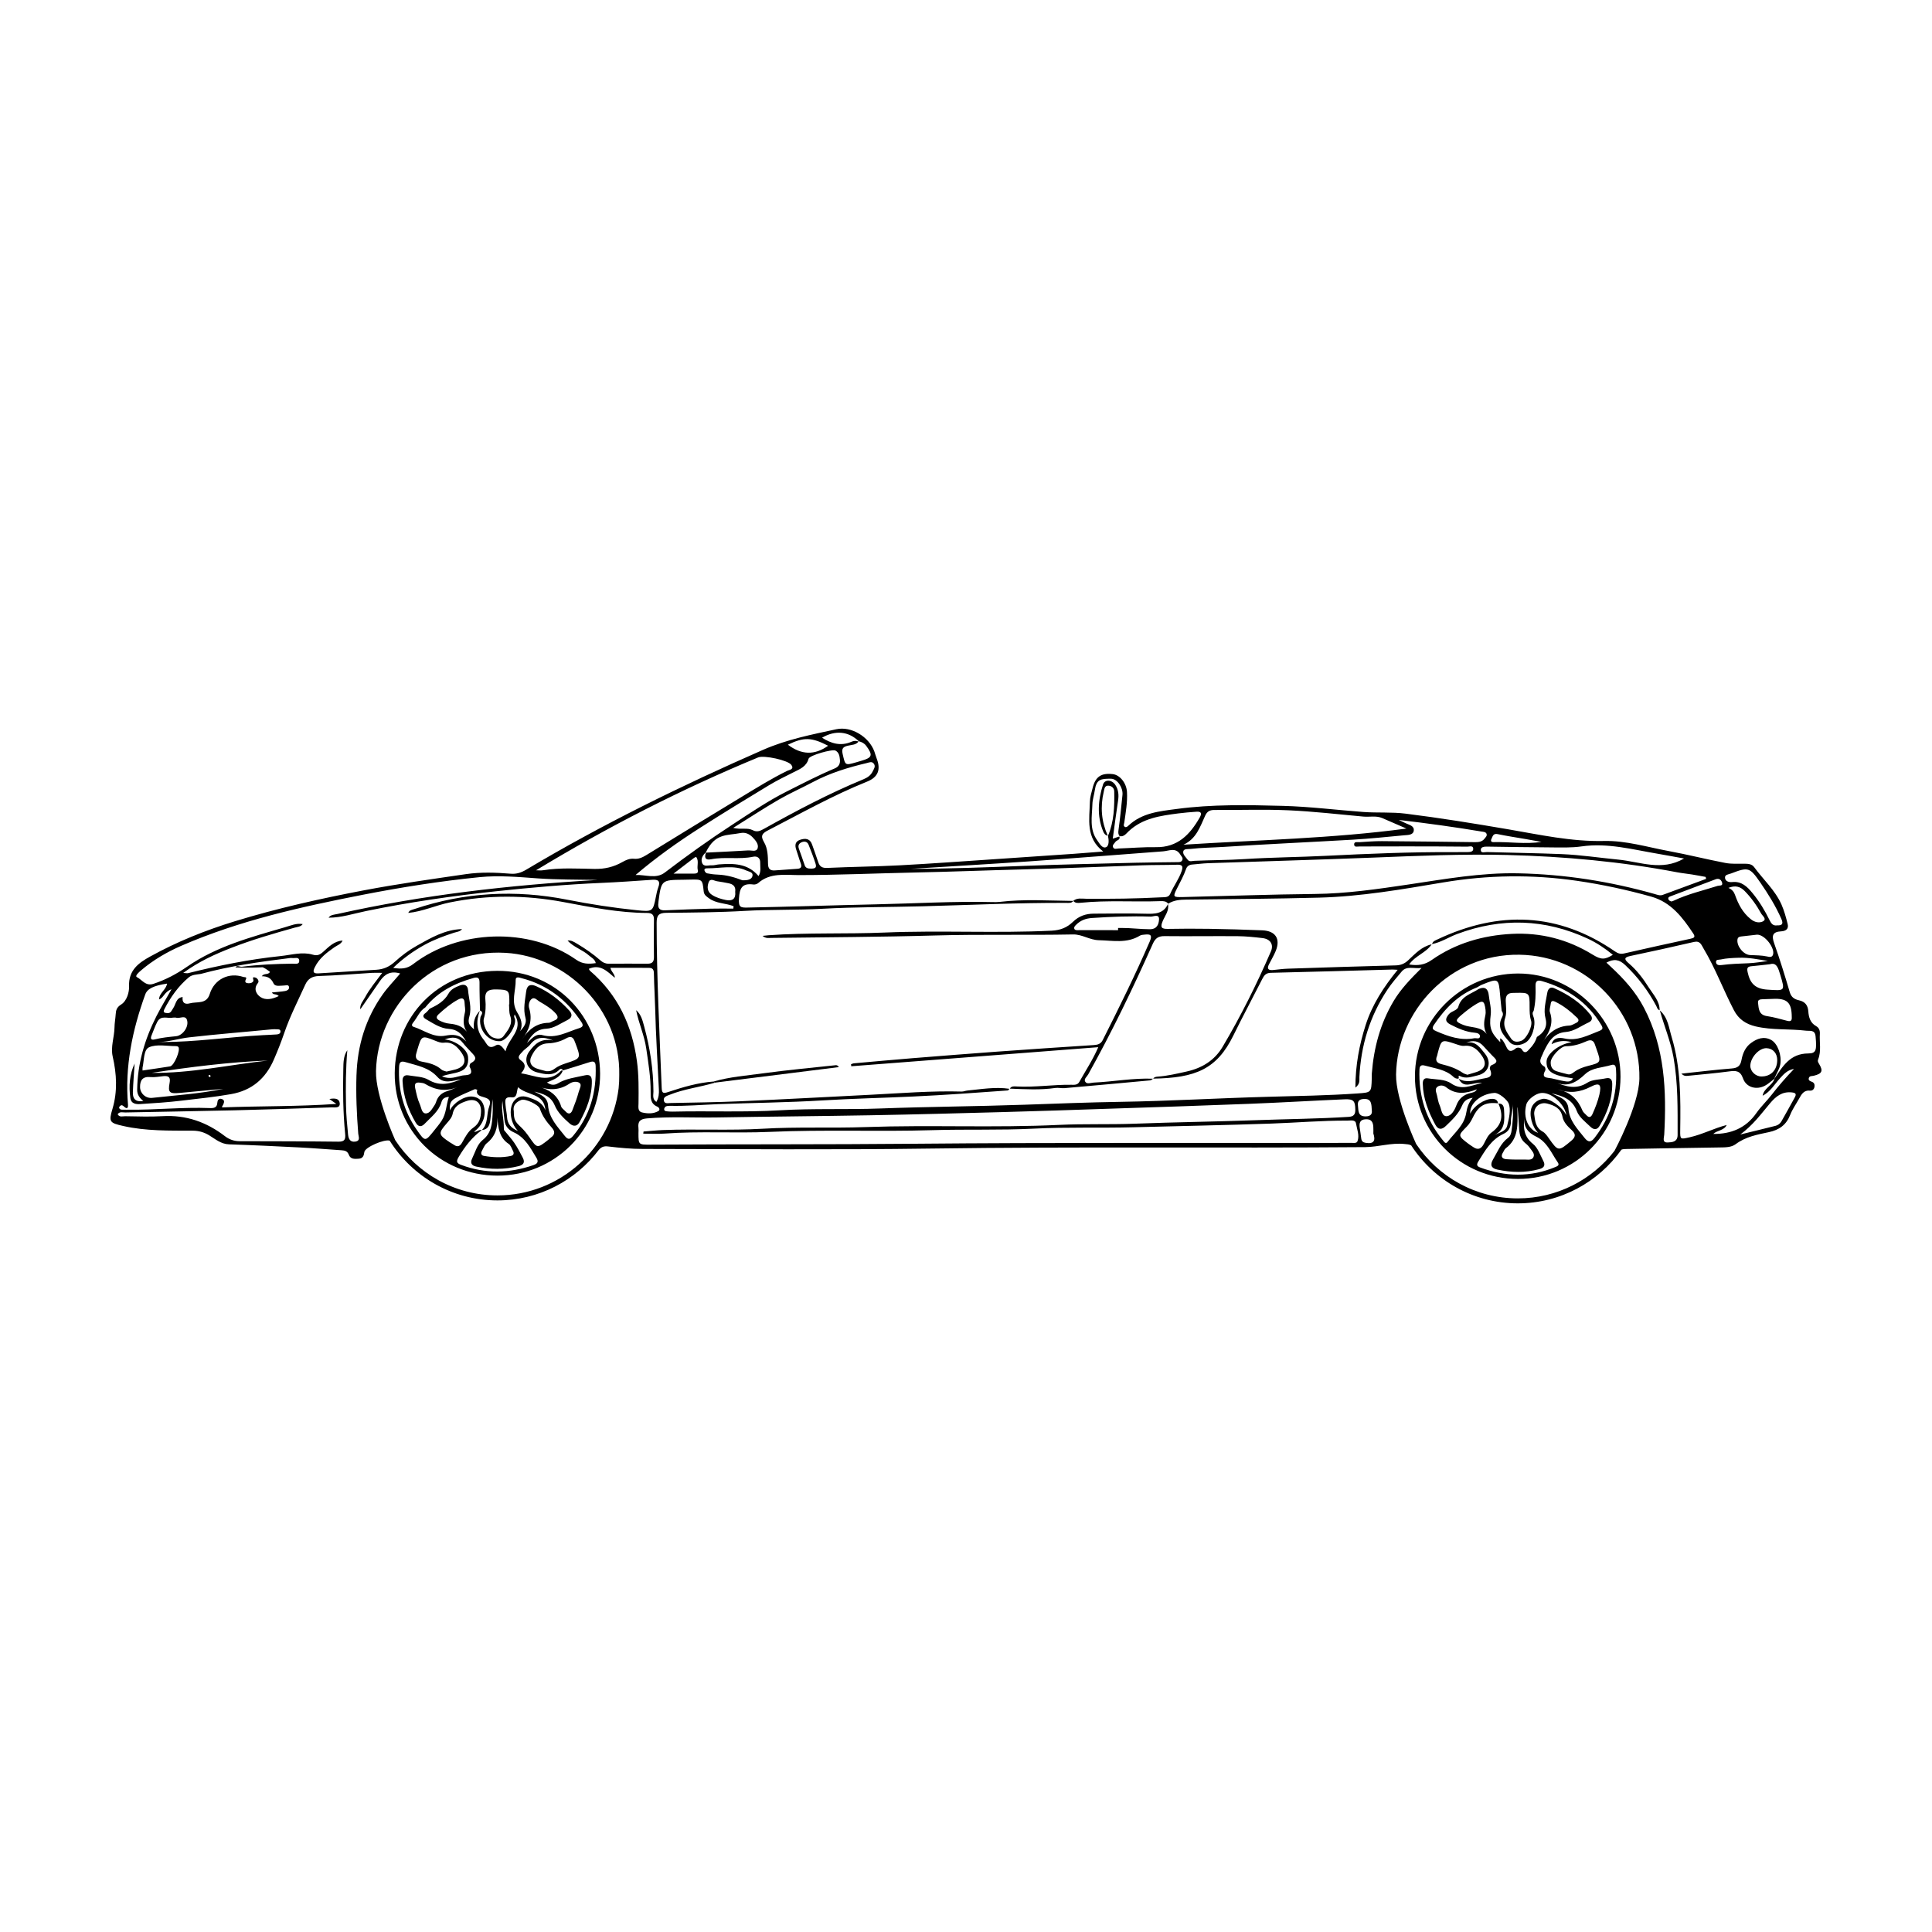 <?xml version="1.0" encoding="UTF-8"?>
<!-- Uploaded to: SVG Repo, www.svgrepo.com, Generator: SVG Repo Mixer Tools -->
<svg fill="#000000" width="800px" height="800px" version="1.1" viewBox="144 144 512 512" xmlns="http://www.w3.org/2000/svg">
 <g>
  <path d="m333.17 430.6c4.223-1.23 8.609-1.547 12.934-2.141 6.434-0.887 12.914-1.473 19.375-2.172 0.266-0.031 0.543 0.082 0.836 0.504-10.965 1.375-21.926 2.75-32.891 4.125-0.082-0.105-0.168-0.211-0.254-0.316z" fill-rule="evenodd"/>
  <path d="m614.25 429.85c-0.812 0.621-1.566 1.355-2.449 1.832-2.324 1.266-5.055 0.504-5.891-1.91-0.734-2.109-1.984-2.066-3.738-1.828-3.621 0.484-7.266 0.797-10.902 1.16-0.484 0.051-1.004 0.098-1.688-0.574 4.629-0.492 8.957-1.027 13.305-1.371 1.582-0.121 2.332-0.645 2.625-2.246 0.316-1.734 1.012-3.402 2.523-4.508 1.617-1.184 3.402-1.844 5.324-0.816 1.762 0.945 2.836 4.074 2.445 6.434-0.23 1.414-1.117 2.539-1.57 3.848-0.004 0.004 0.016-0.02 0.016-0.02zm0.734-4.852c0.031-1.844-1.117-3.148-2.832-3.219-1.91-0.074-4.18 2.344-4.301 4.57-0.074 1.484 1.336 2.906 2.898 2.926 2.516 0.035 4.191-1.656 4.234-4.277z" fill-rule="evenodd"/>
  <path d="m275.85 455.55c-15.227 0.004-27.367-12.012-27.242-27.172 0.125-14.938 11.465-27.004 27.148-27.094 15.531-0.086 27.188 12.152 27.277 27.23 0.086 14.977-12.09 27.035-27.184 27.035zm-19.141-44.574c-1.551 0.977-2.137 2.734-3.254 4.066-0.301 0.359-0.465 0.887 0.133 1.074 2.793 0.863 5.238 2.949 8.449 2.344 1.844-0.344 3.68-0.465 5.527 1.562-1.281-2.281-2.559-3.231-4.672-3.359-2.195-0.141-4.098-1.461-5.996-2.551-0.742-0.422-1.074-1.004-0.109-1.664 0.406-0.281 0.699-0.73 1.047-1.098 1.996-0.945 3.91-1.996 5.023-4.031 0.656-1.188 1.832-1.684 2.969-2.141 1.078-0.434 2.098-0.223 2.211 1.211 0.188 2.309 1.02 4.559 0.359 6.953-0.469 1.715-0.152 2.246 1.211 3.422-0.238-1.98 0.211-3.426 1.543-4.906-1.027 2.75-0.918 5.297 1.043 7.691 0.887 1.094 1.215 2.715 3.219 1.473 0.906-0.559 1.703 0.348 2.559 1.586 0.766-3.562 4.891-5.637 2.438-9.758-0.363 0.621 0.047 0.984 0.09 1.395 0.215 1.996-2.281 5.582-3.969 5.68-3.199 0.18-5.875-3.18-5.195-6.383 0.105-0.508 1.012-1.27-0.133-1.75-0.051-2.453-0.145-4.918-0.125-7.371 0.012-1.199-0.398-1.582-1.551-1.258-5.019 1.395-9.492 3.664-12.816 7.812zm36.477 16.699c-0.195-0.465-0.645-0.504-0.898-0.246-1.789 1.844-3.863 1.258-5.941 0.762-2.66-0.641-3.723-3.371-2.082-5.547 1.414-1.867 2.973-3.598 6.312-2.906-2.754-1.168-4.559-0.863-6.051 1.055-0.57 0.734-1.477 1.203-2.074 1.926-0.52 0.621-1.641 1.41-0.449 2.254 1.566 1.109 1.176 2.195 0.086 3.473 3.75 0.523 7.371 2.75 10.629-0.719 0.066-0.07 0.277 0 0.418 0.012-0.691 1.875-2.508 2.348-4.18 3.129 1.043 0.746 1.988 0.766 2.856 0.25 2.195-1.316 4.691-1.578 7.106-2.125 1.289-0.297 1.906 0.059 1.926 1.5 0.059 3.953-1.402 7.445-3.219 10.816-0.645 1.199-1.629 1.355-2.715 0.387-1.543-1.375-3.102-2.852-3.883-4.719-1.062-2.555-3.16-3.141-5.441-3.691 1.629 0.812 3.488 1.406 3.652 3.633 0.25 3.394 2.504 5.652 4.438 8.117 0.828 1.055 1.375 0.961 2.191-0.004 4.516-5.379 6.242-11.645 5.984-18.559-0.039-1.164-0.59-1.324-1.582-0.996-2.344 0.758-4.715 1.469-7.082 2.199zm-21.48 15.789c1.758-1.77 1.176-4.262 1.961-6.293 1.301-3.359-4.027-1.562-3.188-4.375 0 0-0.352-0.117-0.543-0.16-0.059-0.016-0.141 0.031-0.211 0.059-1.723 0.781-3.512 1.449-5.148 2.383-1.25 0.715-1.473 1.602-1.34 3.184 0.902-1.996 3.84-3.863 5.926-3.668 1.402 0.133 2.527 0.922 2.969 2.238 0.883 2.629-0.117 5.285-2.516 7.098 0.781 0.152 1.305-0.695 2.039-0.422-2.562 1.879-4.438 4.312-6.062 7.039-0.746 1.254-0.648 1.691 0.66 2.18 6.383 2.387 12.746 2.238 19.129 0.035 1.078-0.371 1.41-0.898 0.777-1.934-1.605-2.613-2.977-5.391-6.019-6.758-1.316-0.586-2.273-1.605-2.438-3.152-0.191-1.734-0.379-3.461-0.559-5.144-0.363 2.383 0.414 4.758 0.383 7.168 0 0.215 0.004 0.488 0.125 0.641 0.863 1.09 1.832 2.086 2.609 3.231 0.863 1.27 1.582 2.637 2.289 4 0.598 1.16 0.262 1.883-1.098 2.223-3.769 0.945-7.531 0.926-11.305 0.105-1.188-0.258-1.578-0.988-1.031-2.106 0.836-1.715 1.328-3.754 2.812-4.934 2.344-1.855 2.481-4.324 2.625-6.879 0.082-1.316 0.016-2.629 0.016-3.949-0.258 1.809-0.387 3.629-0.613 5.438-0.18 1.352-0.52 2.637-2.25 2.754zm-5.481-13.453c-2.242 0.363-4.539 1.359-6.312-0.613-2.289-2.539-5.406-3.012-8.398-3.91-1.289-0.387-1.691-0.039-1.754 1.273-0.289 6.144 1.25 11.754 4.781 16.793 2.117 3.023 2.141 3.008 4.484 0.082 0.684-0.855 1.395-1.703 2-2.621 1.266-1.906 1.195-4.156 1.93-6.324-1.281 0.051-1.754 0.656-1.953 1.359-0.715 2.484-2.734 3.941-4.383 5.68-0.84 0.898-1.691 1.078-2.457-0.227-1.996-3.402-3.293-7.012-3.481-10.984-0.051-1.129 0.457-1.723 1.57-1.535 1.797 0.312 3.836 0.309 5.32 1.188 3.066 1.836 5.848 0.984 8.652-0.16zm15.574-12.711c0.973-1.055 1.859-2.152 1.461-3.562-0.664-2.367-0.105-4.66 0.18-6.977 0.207-1.688 1.145-2.066 2.637-1.414 3.422 1.492 6.289 3.738 8.793 6.465 0.898 0.977 0.754 1.895-0.449 2.484-1.84 0.898-3.582 2.227-5.656 2.328-2.68 0.125-3.981 1.75-5.109 3.769 1.211-1.031 2.254-2.594 4.106-2.074 3.578 0.996 6.535-0.848 9.691-1.832 0.91-0.289 1.258-0.656 0.676-1.551-3.844-5.891-9.039-9.945-15.898-11.707-0.535-0.137-1.598-0.562-1.57 0.473 0.07 2.863-1.34 5.769 0.414 8.609 0.891 1.453 1.656 3.133 0.727 4.988zm-2.906-7.141c0.023 0 0.055-0.004 0.082-0.004v-1.324c-0.016-2.367-0.344-2.555-3.43-2.625-1.926-0.039-3.141 0.371-2.918 2.676 0.16 1.668 0.102 3.34-0.383 5.004-0.438 1.508 0.957 4.465 2.363 5.039 0.941 0.383 2.168 0.59 2.852-0.359 1.125-1.566 2.551-3.066 1.75-5.367-0.34-0.934-0.227-2.019-0.316-3.039zm-7.418 28.309c0.016-2.332-1.5-3.445-3.707-2.719-1.785 0.578-3.391 1.305-3.812 3.445-0.188 0.938-0.852 1.676-1.48 2.402-2.414 2.769-2.371 3.074 0.785 5.164 0.301 0.203 0.637 0.359 0.934 0.57 0.973 0.695 1.652 0.562 2.273-0.539 0.816-1.457 1.598-3.023 3.008-3.984 1.582-1.094 1.961-2.609 2-4.34zm-9.148-10.492c0.887-0.207 1.676-0.352 2.449-0.578 2.422-0.719 2.957-2.367 1.531-4.418-1.148-1.641-2.438-2.906-4.66-2.656-0.816 0.098-1.562-0.227-2.324-0.527-3.578-1.43-3.586-1.41-4.715 2.359-0.086 0.281-0.152 0.562-0.242 0.848-0.438 1.336 0 2.074 1.414 2.336 1.875 0.344 3.723 0.762 5.219 2.117 0.344 0.301 0.918 0.363 1.328 0.52zm17.836 10.527c0.016 2.238 0.293 2.695 1.84 4.152 0.84 0.789 1.586 1.719 2.246 2.672 2.102 3.043 2.082 3.059 5.039 0.742 0.23-0.18 0.43-0.406 0.664-0.574 1.148-0.805 1.203-1.641 0.246-2.695-1.328-1.461-2.473-3.043-3.125-4.969-0.367-1.094-3.856-2.731-4.902-2.344-1.406 0.52-2.344 1.508-2.008 3.016zm8.566-10.633c1.047 0.09 1.641-0.195 2.176-0.598 0.945-0.719 2.031-1.152 3.148-1.516 3.926-1.285 3.93-1.285 2.457-5.25-0.051-0.137-0.121-0.266-0.168-0.402-0.387-1.215-1.012-1.652-2.277-0.945-1.48 0.828-3.141 1.285-4.828 1.336-2.367 0.07-3.523 1.652-4.41 3.441-0.672 1.355-0.23 2.609 1.289 3.188 0.957 0.348 1.965 0.562 2.613 0.746zm-6.461-8.32c1.727-2.664 3.871-4.449 7.144-4.5 0.473-0.004 0.934-0.398 1.41-0.57 1.223-0.434 1.152-1.137 0.402-1.953-1.199-1.305-2.715-2.211-4.223-3.082-0.637-0.363-1.344-1.316-2.117-0.711-0.672 0.523-0.883 1.688-0.656 2.43 0.984 3.215-0.012 5.856-1.961 8.387zm4.25 12.34c2.953 0.848 5.266 2.231 6.191 5.324 0.152 0.504 0.754 0.871 1.145 1.309 0.754 0.852 1.438 0.707 1.824-0.281 0.645-1.621 1.254-3.269 1.707-4.953 0.195-0.73 0.84-1.758 0.242-2.258-0.699-0.574-1.941-0.371-2.68 0.125-2.684 1.816-5.43 1.844-8.43 0.734zm-21.32 0.203c-3.031 1.273-5.836 0.801-8.559-0.855-0.359-0.215-0.836-0.262-1.266-0.316-1.145-0.168-1.621 0.188-1.34 1.461 0.316 1.43 0.594 2.867 1.203 4.207 0.414 0.91 0.504 2.41 1.516 2.473 1.18 0.082 1.785-1.309 2.449-2.246 0.168-0.238 0.281-0.52 0.367-0.797 0.473-1.531 1.508-2.438 3.039-2.887 0.891-0.27 1.727-0.691 2.59-1.039zm10.594 8.055c0.156 2.734-0.559 5.047-2.793 6.82-0.59 0.473-0.902 1.316-1.285 2.012-0.336 0.613-0.25 1.211 0.523 1.344 2.379 0.406 4.769 0.523 7.152 0.012 0.754-0.168 0.898-0.707 0.555-1.344-0.336-0.645-0.59-1.48-1.137-1.844-2.555-1.695-2.762-4.293-3.016-7zm-8.086-22.746c-1.145-1.641-0.887-3.375-0.504-5.082 0.188-0.832-0.055-1.598-0.07-2.398-0.031-1.41-0.613-1.637-1.797-0.992-1.883 1.027-3.5 2.394-5.074 3.828-0.715 0.66-0.734 1.203 0.203 1.688 0.855 0.449 1.738 0.742 2.707 0.836 1.711 0.164 3.301 0.609 4.535 2.121zm13.598 14.711c-0.488 1.25-0.141 2.867-1.723 2.691-2.031-0.227-1.688 1.027-1.602 2.16 0.082 1.02 0.332 2.019 0.387 3.043 0.102 1.812 1.031 2.926 2.887 3.707-2.262-2.352-2.492-6.535-0.805-8.211 1.535-1.531 3.012-0.918 4.629-0.316 1.562 0.574 2.828 1.414 3.465 3.047-0.328-4.656-4.879-3.836-7.238-6.121zm-19.461-12.645c2.68 0.18 5.984 2.488 6.195 4.609 0.469 4.719-3.883 3.934-6.914 5.164 2.191 0.926 3.777 0.09 5.356-0.211 1.129-0.211 3.281 0.18 1.996-2.293-0.121-0.23 0.066-0.875 0.289-0.992 2.242-1.18 0.746-2.16-0.137-3.168-0.629-0.719-1.328-1.371-1.898-2.125-1.273-1.68-2.836-1.766-4.887-0.984z" fill-rule="evenodd"/>
  <path d="m546.28 456.43c-15.133 0-27.336-12.152-27.305-27.191 0.035-15.008 12.262-27.215 27.297-27.25 14.918-0.031 27.215 12.363 27.18 27.383-0.047 14.988-12.172 27.059-27.172 27.059zm-4.742-37.258c0.609 0.207 0.836 0.762 1.145 1.25 0.699 1.109 0.938 3.148 3.031 1.395 0.316-0.273 1.27-0.273 1.594 0.293 0.871 1.492 1.598 0.309 2.082-0.18 0.852-0.863 1.543-1.91 1.895-3.117 1.848-1.133 2.891-2.676 2.297-4.922-0.609-2.309 0.102-4.508 0.453-6.731 0.145-0.934 0.699-1.789 1.812-1.293 3.723 1.656 7.09 3.844 9.656 7.082 0.629 0.789 0.438 1.586-0.469 1.996-1.996 0.898-3.836 2.359-6.039 2.535-3.465 0.277-4.691 2.766-5.953 5.34-0.418 1.309-1.805 2.66 0.246 3.848 0.211 0.121 0.363 0.77 0.23 1.008-1.176 2.117 0.52 1.859 1.668 2.098 1.148 0.238 2.266 0.562 3.422 0.75 0.797 0.125 1.691 0.293 2.266-0.746-5.516-0.766-7.106-1.797-7.019-4.481 0.07-2.016 3.258-4.594 6.66-5.106-2.137-0.609-3.754-0.262-5.336 0.523 0.539-1.828 2.121-1.797 3.406-1.516 3.426 0.754 6.231-0.836 9.199-1.977 0.887-0.344 1.137-0.656 0.594-1.559-3.641-6.086-9.062-9.742-15.781-11.668-1.27-0.363-1.703 0.066-1.664 1.355 0.066 2.195 0.004 4.387-0.5 6.539-0.539 0.629-0.125 1.238 0.047 1.848 0.578 2.062-0.449 5.527-2.211 6.57-1.344 0.797-3.188 1.02-4.242-0.18-1.578-1.785-3.488-3.75-1.953-6.586 0.297-0.543 0.301-1.117-0.105-1.637-0.141-1.371-0.301-2.742-0.418-4.109-0.398-4.59-0.43-4.613-4.785-2.856-0.469 0.188-0.891 0.48-1.336 0.727-4.984 1.953-8.496 5.594-11.418 9.93-0.711 1.055-0.16 1.352 0.707 1.723 3.184 1.379 6.402 2.492 9.961 1.828 0.535-0.102 1.41 0.316 1.516-0.418 0.105-0.77-0.711-0.992-1.395-1.055-2.312-0.195-4.363-1.113-6.402-2.156-1.523-0.777-1.395-1.559-0.465-2.715 0.719-0.898 2.262-0.996 2.527-1.988 0.781-2.867 3.41-3.394 5.406-4.731 1.703-0.754 2.504 0.035 2.672 1.652 0.176 1.742 0.73 3.445 0.508 5.231-0.43 3.41 0.059 4.731 2.551 7.234-0.02-0.309-0.039-0.668-0.059-1.031zm-0.531 17.227c-3.41-0.418-5.176 0.605-6.691 3.75-0.406 0.84-0.906 1.699-1.559 2.363-2.309 2.387-2.606 2.359 0.543 4.711 0.348 0.266 0.734 0.484 1.09 0.734 1.246 0.871 2.106 0.555 2.812-0.762 0.578-1.09 1.113-2.394 2.051-3.059 2.934-2.098 3.176-4.648 1.844-7.672 1.234-0.074 1.449 0.77 1.496 1.715 0.117 2.574 0.414 5.231-2.641 6.644 1.359-0.676 3.098-0.996 3.465-2.473 0.488-1.965 1.059-4.301 0.367-5.984-0.359-0.871-2.535-2.828-3.785-2.734-3.871 0.293-6.641 3.074-6.363 5.512 0.785-1.926 3.754-3.953 5.805-3.934 0.812-0.016 1.434 0.297 1.566 1.188zm-10.488-6.574c-0.57 0.133-1.039-0.156-1.395-0.492-2.039-1.914-4.734-2.156-7.246-2.871-0.816-0.238-1.652-0.379-1.703 0.91-0.277 7.09 1.734 13.422 6.277 18.906 0.312 0.367 0.672 0.996 1.188 0.316 1.844-2.414 4.402-4.402 4.922-7.648 0.23-1.461 0.664-2.785 1.723-4.019-1.414 0.195-2.289 0.801-2.785 2-0.922 2.227-2.644 3.84-4.332 5.465-1.082 1.039-2.039 1.062-2.805-0.359-1.812-3.379-3.223-6.879-3.309-10.812-0.023-1.09 0.398-1.602 1.359-1.445 2.082 0.336 4.453 0.168 6.152 1.344 2.766 1.91 5.113 0.59 8.203-0.125-2.469-0.316-4.785 1.773-6.188-1.113 2.051 1.176 4.09 0.438 6.156 0.012 1.422-0.297 3.082-0.211 2.141-2.508-0.156-0.383 0.031-0.961 0.469-1.137 2.223-0.867 0.848-1.723 0.031-2.594-0.75-0.801-1.512-1.594-2.242-2.414-1.25-1.402-2.762-1.633-4.566-0.945 2.57-0.457 3.672 1.355 4.949 2.922 1.906 2.328 1.012 5.129-1.941 5.773-1.531 0.332-3.059 1.004-4.699 0.168-0.645-0.32-0.102 0.508-0.359 0.668zm17.477 10.227c-0.367 2.75-0.188 5.141 2.262 7.094 1.281 1.023 1.898 2.91 2.715 4.465 0.574 1.102 0.359 1.84-1.066 2.227-3.699 1.004-7.367 0.902-11.062 0.121-1.703-0.359-2.004-1.289-1.176-2.695 1.188-2 2.016-4.254 3.977-5.727 0.625-0.469 0.828-1.145 0.938-1.91 0.324-2.324 0.516-4.648 0.277-7.008 0.141 1.535-0.469 2.988-0.453 4.492 0.02 1.578-0.559 2.734-1.965 3.379-3.266 1.508-4.898 4.457-6.676 7.316-0.59 0.941-0.297 1.301 0.539 1.605 6.644 2.465 13.285 2.613 19.895-0.141 0.586-0.242 1.145-0.484 0.609-1.25-1.684-2.438-2.777-5.387-5.699-6.797-2.148-1.023-3.461-2.578-3.113-5.172zm7.207-6.297c1.848 0.945 4.242 1.43 4.445 4.027 0.258 3.281 2.414 5.387 4.254 7.738 0.988 1.266 1.727 1.25 2.699-0.012 4.109-5.32 6.055-11.297 5.664-18.02-0.051-0.816-0.176-1.586-1.238-1.258-2.359 0.734-5.082 0.664-6.973 2.453-2.293 2.176-4.648 3.547-7.898 2.133 2.867 1.145 5.57 2 8.523 0.098 1.32-0.855 3.234-0.789 4.871-1.148 1.281-0.273 1.707 0.344 1.707 1.547 0.004 4.004-1.324 7.609-3.316 11.004-0.656 1.113-1.496 1.219-2.504 0.246-1.32-1.281-2.949-2.473-3.566-4.125-1.203-3.203-3.809-4.019-6.668-4.684zm-5.844-22.93c0.016-3.738-0.035-3.789-3.738-3.707-0.223 0.004-0.441 0.012-0.66 0.012-1.375-0.004-1.961 0.672-1.926 2.051 0.039 1.531 0.316 3.184-0.145 4.57-0.77 2.309 0.418 3.773 1.508 5.41 0.719 1.082 1.754 1.02 2.731 0.676 1.414-0.492 3.102-3.871 2.629-5.332-0.391-1.215-0.398-2.434-0.398-3.68zm-16.484 17.996c0.828-0.246 1.594-0.465 2.359-0.711 2.352-0.754 2.875-2.301 1.484-4.312-1.129-1.633-2.422-2.871-4.672-2.641-0.75 0.074-1.578-0.25-2.332-0.504-3.727-1.223-3.723-1.238-4.727 2.535-0.059 0.211-0.074 0.438-0.156 0.641-0.551 1.273-0.023 1.891 1.223 2.191 1.996 0.484 3.926 1.133 5.637 2.324 0.344 0.234 0.801 0.32 1.184 0.477zm26.535-0.145c0.75 0.203 1.27-0.23 1.805-0.625 1.082-0.785 2.297-1.234 3.598-1.566 3.527-0.898 3.516-0.934 2.301-4.41-0.141-0.418-0.309-0.82-0.438-1.238-0.367-1.199-1.145-1.379-2.207-0.906-1.75 0.781-3.531 1.328-5.496 1.324-1.375-0.004-3.945 2.805-4.016 4.191-0.055 1.117 0.344 2.039 1.492 2.418 0.969 0.328 1.973 0.551 2.961 0.812zm-8.84 10.5c0.23 1.812 0.336 3.641 2.254 4.711 0.672 0.371 1.168 1.109 1.629 1.762 2.469 3.516 2.551 3.516 5.891 0.715 1.109-0.926 1.43-1.723 0.215-2.836-1.078-0.988-2.191-2.098-2.484-3.559-0.469-2.277-2.098-2.992-4.004-3.5-1.895-0.508-3.535 0.762-3.5 2.707zm-4.375-1.672h-0.066c0 0.289-0.004 0.57 0 0.852 0.047 3.656 0.367 7.387-3.098 9.957-0.328 0.246-0.484 0.73-0.719 1.098-0.695 1.09-0.215 1.707 0.887 1.789 1.598 0.121 3.215 0.105 4.816 0.09 0.848-0.012 1.945 0.277 2.379-0.676 0.398-0.891-0.434-1.621-0.91-2.328-0.316-0.48-0.734-0.922-1.188-1.273-1.195-0.938-1.617-2.172-1.688-3.637-0.094-1.957-0.273-3.914-0.414-5.871zm10.695-4.781c3.316 0.676 5.301 2.695 6.504 5.637 0.18 0.441 0.664 0.766 1.004 1.152 0.707 0.789 1.234 0.594 1.633-0.293 0.746-1.672 1.414-3.371 1.828-5.16 0.594-2.613 0.09-3.289-2.281-2.066-2.891 1.488-5.594 1.812-8.688 0.73zm-4.242-12.289c1.703-2.734 3.93-4.5 7.25-4.648 0.621-0.031 1.234-0.438 1.824-0.719 0.695-0.332 0.789-0.828 0.215-1.371-1.754-1.668-3.602-3.199-5.812-4.242-0.754-0.352-1.094-0.176-1.176 0.621-0.082 0.73-0.414 1.543-0.195 2.16 1.129 3.227-0.398 5.664-2.106 8.199zm-17.27 12.246c-2.887 1.145-5.57 1.496-8.148-0.559-0.637-0.508-1.598-0.621-2.277-0.133-0.801 0.574-0.328 1.465-0.152 2.223 0.215 0.922 0.352 1.883 0.734 2.734 0.48 1.066 0.527 2.918 1.859 2.852 1.176-0.059 2.066-1.531 2.523-2.785 0.656-1.805 1.848-2.867 3.699-3.332 0.648-0.164 1.402-0.254 1.762-1zm2.613-14.66c-0.941-1.656-0.734-3.281-0.363-4.934 0.105-0.48 0.117-1.004 0.055-1.496-0.316-2.387-0.691-2.613-2.68-1.375-1.301 0.801-2.516 1.758-3.68 2.746-1.773 1.496-1.691 1.777 0.488 2.656 2.012 0.82 4.543 0.301 6.18 2.402zm21.109 21.52c-0.406-2.918-4.019-6.223-6.762-5.879-1.438 0.176-3.492 1.723-3.844 3.039-0.969 3.621 0.664 6.762 3.144 7.512-1.633-1.547-2.535-4.875-1.699-6.828 0.523-1.203 1.664-1.918 2.883-2.168 1.656-0.332 5.141 2.039 6.277 4.324z" fill-rule="evenodd"/>
  <path d="m624.68 429.08c2.203-0.535 2.539-1.27 1.375-3.168-0.258-0.418-0.414-0.711-0.227-1.164 0.883-2.207 0.309-4.508 0.453-6.758 0.055-0.867-0.203-1.617-0.996-2.062-1.547-0.855-1.949-2.332-2.062-3.894-0.109-1.617-0.863-2.586-2.438-2.934-1.199-0.273-2.066-0.777-2.473-2.144-1.285-4.359-2.625-8.699-4.141-12.984-0.719-2.023-0.402-3.039 1.84-3.152 1.199-0.066 2.074-0.605 1.742-1.934-0.441-1.758-0.918-3.531-1.641-5.18-1.691-3.797-4.82-6.594-7.234-9.891-0.629-0.863-1.594-0.91-2.586-0.918-1.684-0.012-3.406 0.109-5.039-0.203-5.027-0.961-9.996-2.223-15.027-3.152-5.684-1.055-11.367-2.801-17.109-2.672-8.699 0.203-17.027-1.656-25.457-3.098-9.027-1.543-18.055-3.008-27.148-4.144-3.738-0.469-7.461-0.168-11.184-0.441-7.129-0.527-14.242-1.43-21.375-1.621-9.359-0.25-18.75-0.434-28.082 0.816-4.555 0.609-9.195 1.008-12.801 4.402-0.273 0.25-0.598 0.555-0.961 0.352-0.5-0.273-0.223-0.754-0.16-1.168 0.379-2.68 0.867-5.352 0.711-8.074-0.137-2.359-1.859-4.527-3.777-4.746-3.102-0.348-4.621 0.715-5.356 3.793-0.277 1.137-0.664 2.293-0.691 3.441-0.098 4.676-1.223 9.637 3.531 13.285-2.797 0.215-5.254 0.422-7.719 0.598-7.164 0.5-14.328 0.984-21.492 1.461-8.258 0.551-16.512 1.16-24.773 1.598-6.367 0.332-12.75 0.387-19.125 0.684-1.367 0.066-2.039-0.328-2.434-1.57-0.484-1.535-1.078-3.043-1.594-4.57-0.562-1.676-1.789-1.777-3.18-1.316-1.371 0.449-1.445 1.473-1.027 2.672 0.414 1.176 0.734 2.383 1.168 3.547 0.344 0.926 0.133 1.406-0.887 1.473-1.977 0.133-3.945 0.262-5.914 0.422-1.293 0.105-1.84-0.398-1.859-1.754-0.031-1.977-0.051-4.062-1.078-5.769-1.047-1.75-0.324-2.371 1.125-3.117 8.66-4.473 17.164-9.254 26.234-12.902 2.891-1.164 3.656-3.184 2.519-6.102-0.242-0.609-0.395-1.254-0.621-1.875-1.414-3.863-6.066-6.762-10.078-5.891-6.57 1.422-13.043 2.672-19.418 5.461-21.523 9.438-42.566 19.723-62.754 31.75-1.352 0.805-2.625 1.203-4.121 1.078-3.949-0.328-7.879-0.465-11.84 0.109-9.055 1.32-18.105 2.59-27.102 4.301-11.516 2.191-22.938 4.75-34.164 8.191-7.809 2.394-15.348 5.414-22.469 9.359-2.938 1.629-5.75 3.566-5.562 7.891 0.059 1.465-0.543 3.828-2.098 4.805-1.184 0.746-1.379 1.496-1.449 2.621-0.074 1.164-0.309 2.328-0.316 3.496-0.051 2.562-1.059 5.102-0.48 7.652 1.059 4.656 1.32 9.266-0.055 13.887-1.039 3.477-0.75 3.727 2.84 4.539 6.082 1.379 12.238 1.215 18.391 1.246 1.598 0.004 2.973 0.379 4.352 1.203 1.664 1.004 3.152 2.348 5.32 2.418 6.223 0.203 12.449 0.504 18.668 0.82 3.727 0.191 7.453 0.504 11.176 0.75 0.848 0.055 1.531 0.242 1.883 1.184 0.453 1.23 1.578 1.125 2.621 1.055 1.113-0.082 1.371-0.781 1.5-1.785 0.172-1.27 5.305-3.465 6.715-2.996 5.965 9.496 16.523 15.828 28.547 15.828 10.977 0 20.742-5.281 26.895-13.426l0.004 0.004c0.676-0.77 1.328-1.012 2.457-0.875 3.047 0.367 6.125 0.66 9.195 0.66 25.457 0.031 50.922 0.25 76.379-0.105 38.355-0.539 76.703-0.082 115.05-0.379 3.473-0.031 6.887-1.211 10.422-0.828 0.637 0.07 1.238 0.07 1.758 0.371 6.016 9.234 16.426 15.359 28.242 15.359 11.332 0 21.367-5.629 27.477-14.234 0.422-0.16 0.898-0.168 1.379-0.176 8.211-0.137 16.426-0.301 24.641-0.406 1.492-0.02 3.09 0 4.242-0.863 2.644-1.984 5.754-2.543 8.812-3.195 2.742-0.578 4.613-1.918 5.652-4.59 0.578-1.484 1.547-2.828 2.328-4.238 0.648-1.164 1.246-2.344 2.926-2.176 0.637 0.066 1.098-0.371 1.184-1.062 0.07-0.559-0.086-1.023-0.648-1.254-0.48-0.195-1.062-0.348-0.852-1.039 0.203-0.602 0.836-0.461 1.316-0.582zm-5.844-15.547c0.082 1.078-0.398 1.203-1.219 0.992-1.77-0.449-3.523-0.984-5.32-1.238-2.231-0.316-2.211-1.969-2.402-3.543-0.102-0.855 0.578-0.898 1.168-0.934 0.871-0.055 1.754-0.039 2.625-0.09 3.918-0.223 5.133 0.926 5.148 4.812zm-3.039-11.176c1.32 4.379 1.234 4.203-3.426 3.906-3.266-0.211-4.59-1.699-5.215-4.566-0.223-1.012-0.172-1.531 0.961-1.633 1.445-0.125 2.887-0.309 4.957-0.535 1.773-0.551 2.203 1.121 2.723 2.828zm-11.023-4.543c2.606-0.09 5.144 0.414 7.723 0.863-1.699 0.207-3.391 0.523-5.094 0.59-2.41 0.086-4.801 0.172-7.188 0.48-0.574 0.074-1.324 0.055-1.441-0.656-0.145-0.902 0.699-0.707 1.219-0.816 1.582-0.352 3.172-0.406 4.781-0.461zm-2.723-18.512c1.785-0.73 3.117-0.387 4.301 0.82 1.75 1.785 3.184 3.805 4.379 5.981 0.328 0.605 1.633 1.496 0.414 2.098-0.875 0.422-2.055 0.293-3.176-0.613-2.16-1.742-3.293-3.953-4.18-6.449-0.25-0.711-0.73-1.418-1.738-1.836zm11.797 17.746c-0.289 0.754-0.992 0.543-1.512 0.434-1.508-0.332-3.039-0.301-4.559-0.383-1.758-0.098-3.57-2.383-3.332-4.106 0.09-0.66 0.551-0.777 1.09-0.832 1.445-0.156 2.887-0.324 4.106-0.465 2.078-0.047 4.852 3.652 4.207 5.352zm-11.121-21.559c4.621-1.77 4.961-1.664 7.793 2.422 2.109 3.055 4.062 6.207 5.566 9.629 0.598 1.355 0.156 1.738-1.117 1.691-1.102 0.176-1.578-0.488-1.996-1.344-1.258-2.57-2.731-5.019-4.559-7.231-1.379-1.672-2.863-3.152-5.336-2.902-0.828 0.086-1.793-0.133-1.926-1.059-0.129-0.945 0.957-0.969 1.574-1.207zm-2.352 2.434c0.266 0.934-0.711 0.699-1.164 0.84-3.906 1.246-7.918 2.156-11.652 3.926-0.191 0.09-0.402 0.156-0.57 0.215-0.422-0.098-0.762-0.266-0.855-0.648-0.121-0.484 0.277-0.621 0.621-0.746 3.977-1.5 7.949-2.992 11.926-4.5 0.93-0.352 1.5 0.219 1.695 0.914zm-4.359-1.531c0.039 0.176 0.086 0.348 0.117 0.523-3.84 1.414-7.668 2.84-11.512 4.246-0.734 0.266-1.438-0.047-2.144-0.246-11.828-3.34-23.82-5.223-36.164-5.477-9.848-0.203-19.387 1.527-29 2.957-8.262 1.23-16.5 2.434-24.887 2.516-11.652 0.117-23.305 0.543-34.953 0.82-2.594 0.059-2.699-0.035-1.551-2.293 0.863-1.688 1.77-3.352 2.398-5.144 0.273-0.781 0.867-1.129 1.676-1.188 1.387-0.105 2.766-0.301 4.152-0.348 14.582-0.5 29.156-0.906 43.73-1.484 11.871-0.473 23.746-0.984 35.613-0.691 15.098 0.379 30.121 1.754 44.98 4.586 1.289 0.246 2.606 0.363 3.898 0.574 1.223 0.195 2.43 0.43 3.644 0.648zm-56.773-10.051c0.332-0.684 0.441-1.547 1.652-1.289 2.422 0.508 4.883 0.867 7.324 1.293 1.438 0.25 2.867 0.516 4.301 0.77-4.289 0.66-8.504-0.055-12.727 0.059-0.535 0.02-0.836-0.262-0.551-0.832zm15.766 2.231c2.707 0.012 5.445 0.121 8.105-0.262 6.918-0.992 13.516 0.82 20.199 1.945 2.289 0.387 4.57 0.828 6.977 1.258-5.926 3.461-11.68 0.848-17.402 0.297-5.019-0.484-10.02-1.254-15.062-1.461-6.586-0.266-13.176-0.348-19.766-0.543-0.578-0.016-1.598 0.383-1.637-0.508-0.039-0.898 0.961-0.938 1.703-0.934 5.621 0.07 11.25 0.188 16.883 0.207zm-18.23-4.18c0.438 0.074 0.934 0.082 1.145 0.523 0.266 0.57-0.203 0.938-0.508 1.34-0.727 0.945-1.75 0.934-2.797 0.922-8.137-0.102-16.273-0.211-24.414-0.266-1.98-0.012-3.949 0.156-5.93 0.277-0.523 0.031-1.406-0.242-1.414 0.574-0.004 0.852 0.875 0.562 1.402 0.562 4.18 0.004 8.363-0.031 12.543-0.023 5.356 0 10.711 0.016 16.066 0.07 0.551 0.004 1.547-0.395 1.551 0.594 0.012 0.801-0.883 0.836-1.559 0.848-1.32 0.016-2.637 0.016-3.961 0.012-11.148-0.051-22.285 0.418-33.414 0.973-7.238 0.363-14.496 0.406-21.723 0.871-4.394 0.281-8.785 0.262-13.18 0.453-0.637 0.031-1.375 0.352-1.848-0.297-0.504-0.691-1.367-1.41-1.145-2.242 0.195-0.719 1.285-0.527 1.965-0.609 2.91-0.344 5.844-0.348 8.766-0.539 11.402-0.746 22.816-1.246 34.223-1.914 4.523-0.266 9.043-0.734 13.562-1.16 0.977-0.09 2.379-0.031 2.551-1.203 0.191-1.352-1.289-1.562-2.238-2.039-0.395-0.203-0.789-0.379-1.727-0.828 7.766 0.914 14.934 1.902 22.082 3.102zm-70.863-5.738c6.523 0.047 13.059-0.203 19.566 0.086 6.613 0.293 13.211 1.066 19.816 1.664 1.668 0.152 3.391-0.293 5.008 0.395 2.144 0.91 4.277 1.855 6.414 2.781-19.648 2.641-39.324 3.012-59.086 4.277 3.379-1.527 4.402-4.734 5.742-7.672 0.547-1.227 1.297-1.539 2.539-1.531zm-31.148 8.027c-2.133-2.949-1.355-6.328-1.27-9.578 0.031-1.223 0.457-2.438 0.637-3.668 0.43-2.969 1.629-3.078 4.309-3.059 1.641 0.012 3.211 2.359 3.027 4.262-0.309 3.117-0.629 6.231-1.055 9.336-0.09 0.637-0.098 1.129 0.289 1.621 1.152 0.242 1.785-0.73 2.402-1.301 3.723-3.488 8.422-4.106 13.141-4.727 1.582-0.211 3.188-0.324 4.781-0.449 1.352-0.109 1.527 0.457 0.902 1.551-2.59 4.516-5.84 7.934-11.602 7.84-3.285-0.055-6.578 0.238-9.863 0.352-0.543 0.02-1.281 0.348-1.523-0.422-0.156-0.516 0.367-0.898 0.656-1.32 0.328-0.5 1.367-0.48 1.059-1.438-0.535 0.176-1.074 0.352-1.762 0.574 0.469-3.371 0.891-6.715 1.402-10.047 0.23-1.508 0.125-2.918-0.719-4.195-0.938-1.422-2.816-1.531-3.269-0.09-1.301 4.102-1.652 8.277 0.039 12.398 0.215 0.523 0.543 1.047 1.215 1.148-1.684-3.777-2.012-7.672-1.047-11.688 0.168-0.684 0.203-1.605 1.184-1.57 0.867 0.035 1.566 0.59 1.582 1.527 0.082 4.004-0.047 7.996-1.652 11.77 0.25 1.094 0.316 2.656-0.488 2.996-1.039 0.453-1.754-0.965-2.375-1.824zm-18 5.594c11.828-0.828 23.645-1.77 35.465-2.656 1.594-0.121 3.359-1.133 4.566 0.863 0.262 0.434 0.734 0.82 0.551 1.371-0.238 0.707-0.926 0.613-1.496 0.625-3.594 0.059-7.184 0.066-10.777 0.156-9.965 0.258-19.93 0.457-29.891 0.84-9.883 0.383-19.766 0.762-29.762 0.777 10.453-0.66 20.906-1.25 31.344-1.977zm-61.039-3.32c-0.312-0.84-0.047-1.441 0.746-1.762 0.77-0.312 1.484-0.141 1.809 0.676 0.672 1.684 1.328 3.371 1.875 5.098 0.402 1.266-0.625 1.176-1.078 1.23-1.031 0.016-1.594-0.16-1.844-0.938-0.48-1.438-0.984-2.875-1.508-4.305zm0.055 6.953c10.27-0.004 20.52-0.473 30.773-0.684 9.445-0.191 18.887-0.574 28.336-0.812 10.609-0.262 21.219-0.742 31.832-1.098 3.062-0.102 6.137-0.055 9.203-0.152 1.34-0.039 1.676 0.344 1.23 1.664-0.734 2.176-2.152 3.988-3.047 6.07-0.43 0.988-1.457 0.855-2.316 0.902-6.656 0.359-13.324 0.434-19.996 0.379-1.148-0.012-2.367-0.289-3.379 0.562 0.551 0.664 1.281 0.574 2.012 0.504 7.043-0.715 14.121-0.172 21.176-0.434 0.734-0.023 1.465 0.016 1.977 0.684 1.477-0.938 3.094-1.074 4.812-1.09 11.723-0.125 23.453-0.215 35.176-0.52 11.082-0.289 21.984-2.195 32.891-4.031 11.789-1.984 23.566-2.152 35.418-0.434 6.688 0.973 13.262 2.387 19.746 4.207 5.215 1.473 8.293 5.512 11.113 9.777 0.621 0.938 0.203 1.176-0.762 1.379-5.871 1.254-11.723 2.574-17.582 3.894-0.918 0.207-1.594 0.02-2.414-0.543-15.027-10.359-30.758-10.871-47.027-3.184-0.574 0.273-1.258 0.484-1.445 1.238 2.402-0.465 4.434-1.844 6.688-2.684 11.719-4.367 23.246-4.012 34.582 1.25 2.371 1.102 4.574 2.57 6.644 4.281-2.176 1.344-3.117 1.328-5.402-0.074-6.566-4.035-13.73-5.863-21.383-5.473-7.664 0.395-14.887 2.481-21.234 6.926-1.859 1.301-3.672 1.551-5.965 1.18 1.617-2.344 4.492-3.09 5.977-5.34-2.644 0.574-4.394 2.519-6.242 4.242-0.984 0.922-1.984 1.309-3.316 1.344-9.527 0.25-19.043 0.555-28.566 0.871-1.316 0.039-2.625 0.23-3.934 0.359-1.246 0.117-1.656-0.352-1.066-1.516 0.594-1.176 1.285-2.312 1.785-3.527 1.32-3.219-0.031-5.336-3.551-5.481-4.684-0.195-9.371-0.316-14.055-0.398-3.668-0.059-7.336-0.047-11.004 0.02-1.691 0.031-2.023-0.43-1.344-2.051 0.605-1.441 1.758-2.769 1.402-4.527-1.246 2.637-3.516 2.625-5.996 2.555-4.543-0.133-9.098-0.016-13.645-0.016-2.137 0-3.969 0.641-5.531 2.16-1.559 1.516-3.316 2.238-5.656 2.352-14.738 0.715-29.488-0.121-44.215 0.492-10.258 0.43-20.531-0.012-30.773 0.715-0.418 0.031-0.84 0.086-1.621 0.168 0.871 0.727 1.594 0.555 2.227 0.543 14.445-0.188 28.887-0.23 43.328-0.645 12.254-0.348 24.5-0.039 36.742-0.277 2.387-0.047 4.367 1.473 6.812 1.527 3.723 0.086 7.453 0.918 10.918-1.223 0.348-0.211 0.848-0.215 1.281-0.266 1.41-0.152 2.055 0.066 1.324 1.77-3.836 8.891-8.133 17.547-12.484 26.188-0.504 0.992-1.266 1.25-2.312 1.316-8.543 0.551-17.09 1.125-25.629 1.742-7.57 0.551-15.141 1.152-22.711 1.762-5.098 0.414-10.191 0.883-15.289 1.34-0.258 0.023-0.508 0.156-0.762 0.242 0.02 0.176 0.039 0.352 0.059 0.535 21.73-1.676 43.453-3.356 65.461-5.055-1.5 3.473-3.394 6.262-5.019 9.195-0.48 0.871-1.34 0.777-2.144 0.766-4.84-0.066-9.652 0.719-14.504 0.449-0.625-0.035-1.355-0.137-1.77 0.574 4.019 0.156 8.039 0.406 12.062-0.176 0.777-0.117 1.598 0.117 2.394 0.051 7.586-0.664 15.18-1.359 22.766-2.066 0.25-0.023 0.484-0.293 0.727-0.438-5.281-0.215-10.484 0.789-15.738 1.027-0.77 0.035-1.75 0.527-2.231-0.238-0.438-0.691 0.434-1.301 0.777-1.91 6.289-11.266 11.879-22.871 17.141-34.648 0.676-1.512 1.516-2.039 3.144-2.019 6.449 0.07 12.906-0.035 19.355 0.016 2.191 0.02 4.383 0.25 6.559 0.504 2.09 0.246 3.031 1.688 2.227 3.547-3.754 8.68-7.969 17.125-12.793 25.266-2.137 3.613-5.457 5.637-9.492 6.539-2.57 0.57-5.133 1.184-7.769 1.371-0.441 0.035-0.875 0.117-1.152 0.523 11.234-0.176 16.883-2.481 21.289-11.488 2.449-4.996 5.094-9.91 7.613-14.879 0.492-0.977 0.984-1.648 2.262-1.676 10.77-0.25 21.543-0.574 32.312-0.867 0.293-0.004 0.574 0.023 1.324 0.07-3.727 4.574-6.766 9.27-8.484 14.641-1.676 5.238-2.707 10.605-2.719 16.582 1.324-1.031 1.023-1.984 1.062-2.801 0.402-8.379 2.762-16.137 7.418-23.145 1.129-1.699 2.481-3.25 3.789-4.816 1.328-1.594 3.141-0.699 5.262-0.945-2.926 2.922-5.492 5.562-7.406 8.781-3.523 5.93-5.246 12.363-5.769 19.18-0.031 0.438 0 0.883-0.016 1.32-0.105 3.727-0.105 3.715-3.762 3.969-7.894 0.551-15.816 0.672-23.723 0.887-13.039 0.352-26.062 1.125-39.105 1.336-8.488 0.137-16.969 0.469-25.449 0.766-12.746 0.449-25.508 0.516-38.246 0.996-8.867 0.336-17.738-0.051-26.586 0.48-9.457 0.555-18.918 0.125-28.375 0.352-0.586 0.016-1.168-0.031-1.754-0.102-0.312-0.035-0.57-0.281-0.523-0.59 0.039-0.25 0.227-0.574 0.438-0.676 0.316-0.145 0.711-0.18 1.066-0.172 4.258 0.105 8.496-0.273 12.742-0.438 9.227-0.352 18.469-0.434 27.68-0.992 8.039-0.488 16.086-0.66 24.129-1.039 8.348-0.387 16.68-0.992 25.016-1.602 0.152-0.012 0.281-0.289 0.422-0.438-3.742-0.551-7.441 0.102-11.145 0.465-0.504 0.051-1.008 0.277-1.5 0.266-8.055-0.227-16.078 0.441-24.105 0.848-11.547 0.586-23.086 1.215-34.633 1.727-6.141 0.273-12.289 0.336-18.434 0.465-0.664 0.016-1.664 0.312-1.773-0.754-0.098-0.902 0.82-1.137 1.473-1.402 3.883-1.578 8.07-2.035 12.062-3.231-0.086-0.105-0.168-0.215-0.25-0.316-4.203 0.293-8.203 1.484-12.168 2.801-1.273 0.418-1.621 0.301-1.676-1.113-0.57-14.574-1.324-29.137-1.336-43.719 0-1.98 0.504-2.644 2.57-2.672 6.961-0.07 13.941-0.109 20.879-0.516 6.812-0.395 13.613-0.176 20.418-0.555 8.82-0.488 17.672-0.43 26.512-0.66 12.742-0.332 25.477-0.961 38.23-0.898 0.641 0.004 1.344 0.117 1.805-0.527-6.516-0.059-13.027-0.52-19.531 0.262-0.578 0.07-1.176 0.059-1.762 0.047-10.34-0.258-20.668 0.379-30.996 0.598-11.348 0.242-22.688 0.641-34.039 0.852-1.77 0.035-2.414-0.016-2.277-2.336 0.172-2.887 0.871-4.168 3.828-3.777 0.398 0.051 0.945-0.098 1.246-0.352 3.188-2.856 7.254-2.137 10.887-2.137zm74.434 14.586c-0.402-0.004-1.32 0.152-1.5-0.328-0.168-0.457 0.152-0.777 0.457-1.078 1.195-1.199 2.578-1.699 4.266-1.809 5.188-0.352 10.348-0.535 15.547-0.371 0.746 0.02 2.262-0.801 2.168 0.797-0.086 1.266-0.543 2.551-2.438 2.555-2.5-0.008-4.918-0.336-7.406-0.336h-1.008v0.586c-5.039 0-6.938 0.008-10.086-0.016zm75.727 49.363c-2.172 0.023-1.91-1.551-2.07-2.871-0.145-1.188 0.367-1.703 1.602-1.75 2-0.082 1.98 1.281 2.082 3.199 0.055 0.578-0.117 1.406-1.613 1.422zm-173.52-68.137c3.691-0.727 7.477 0.109 11.18-0.676 1.062-0.227 1.895 0.316 1.859 1.578-0.035 1.129 0.293 2.316-0.434 3.551-2.883-3.414-6.648-3.367-10.48-3.098-0.656 0.047-1.316 0.297-1.953 0.246-0.883-0.066-2.098 0.52-2.539-0.66-0.395-1.039 0.172-2.062 1.012-2.754 0.008-0.016 0.008-0.137 0.012-0.137h0.031c2.469-5.039 5.559-4.297 9.152-5.008 1.246-0.246 2.324 0.238 3.188 1.133 0.766 0.797 1.652 1.824 1.34 2.871-0.336 1.113-1.664 0.543-2.543 0.605-3.707 0.23-7.422 0.398-11.133 0.586-0.004 0.004-0.012 0.012-0.016 0.016-0.012 0.004-0.02 0.016-0.031 0.023-0.414 1.23-0.215 2.031 1.355 1.723zm3.922 10.789c-1.273-0.262-2.539-0.629-3.664-1.355-1.285-0.832-1.316-2.102-0.898-3.293 0.438-1.25 1.477-0.418 2.258-0.316 1.008 0.133 2.004 0.336 3.004 0.527 1.234 0.23 1.988 0.863 1.793 2.258 0.215 1.906-0.789 2.535-2.492 2.18zm-2.137-6.727c-0.945-0.031-1.898-0.145-2.828-0.336-0.277-0.055-0.609-0.453-0.684-0.754-0.125-0.5 0.352-0.586 0.711-0.578 3.481 0.035 7.027-0.973 10.414 0.598 0.684 0.316 1.848 0.414 1.582 1.461-0.23 0.898-1.223 1.168-2.695 1.102-1.773-0.684-4.062-1.406-6.5-1.492zm-14.027-0.547c-2.312 1.77-5.098 0.535-7.75 0.648 5.461-4.648 11.234-8.762 17.215-12.574 5.984-3.824 12.055-7.527 18.137-11.203 2.125-1.285 4.379-2.367 6.602-3.488 1.637-0.828 3.324-1.457 3.898-3.543 0.246-0.91 6.289-2.609 7.133-2.156 0.957 0.516 1.09 1.496 1.176 2.457 0.098 1.074-0.352 1.84-1.367 2.262-4.398 1.84-8.613 4.047-12.871 6.188-4.938 2.488-9.457 5.586-14.055 8.578-6.207 4.043-12.23 8.34-18.117 12.832zm8.75-0.609c0.211 0.816-0.527 0.898-1.145 0.902-1.535 0.004-3.066 0-5.305 0 2.066-1.582 3.617-2.781 5.18-3.969 0.281-0.211 0.754-0.613 0.941-0.312 0.637 1.039 0.039 2.246 0.328 3.379zm-3.949 2.519c0.66-0.004 1.32-0.023 1.98-0.039 3.144-0.07 3.188-0.074 3.523 3.113 0.102 0.977 0.719 1.324 1.367 1.812 1.93 1.457 4.414 1.281 6.555 2.117-0.02 0.215-0.039 0.434-0.059 0.648-2.016 0-4.031-0.047-6.047 0.012-4.016 0.109-8.035 0.262-12.051 0.441-1.492 0.07-1.988-0.609-1.77-1.996 0.023-0.141 0.02-0.293 0.035-0.434 0.73-5.543 0.816-5.621 6.465-5.676zm50.578-30.766c0.551 0.73 0.051 1.352-0.273 2.019-0.508 1.066-1.359 1.656-2.414 2.098-9.145 3.769-17.875 8.387-26.5 13.203-0.941 0.527-1.793 0.887-2.856 0.328-1.473-0.766-3.144-0.105-5.215-0.625 4.254-2.648 8.074-5.168 12.027-7.461 2.973-1.719 6.137-3.109 9.168-4.719 4.504-2.387 9.316-3.848 14.242-5.012 0.648-0.156 1.312-0.504 1.82 0.168zm-3.969-5.93c0.797 0.195 1.465 0.527 1.984 1.238 1.789 2.438 1.594 3.102-1.266 3.918-0.492 0.141-0.977 0.293-1.473 0.434-2.949 0.84-2.82 0.812-3.535-2.266-0.367-1.57 0.324-1.906 1.5-2.176 0.961-0.223 2.039-0.172 2.731-1.082-0.645-0.258-1.281-0.203-1.91 0.07-2.805 1.215-5.344 0.473-7.769-1.082 3.488-2.055 7.023-1.707 9.738 0.945zm-8.129 1.184c-3.566 2.543-7.047 2.457-10.672-0.277 4.254-2.039 6.238-1.996 10.672 0.277zm-18.551 3.094c1.531-0.637 7.945 0.73 8.816 1.996 0.812 1.18-0.535 1.285-1.09 1.551-4.09 2-7.945 4.402-11.828 6.746-8.531 5.144-17.012 10.363-25.508 15.578-1.027 0.629-2.051 1.117-3.289 0.988-1.152-0.117-2.152 0.336-3.117 0.887-2.277 1.289-4.66 1.855-7.336 1.805-4.535-0.082-9.09-0.367-13.613 0.348-0.621 0.102-1.266 0.016-1.898 0.016 18.988-11.5 38.527-21.5 58.863-29.914zm-163.54 56.441c3.199-2.727 6.793-4.832 10.641-6.508 15.418-6.707 31.699-10.316 48.098-13.527 10.273-2.004 20.617-3.637 31.02-4.68 5.062-0.508 10.254-0.039 15.359 0.328 5.129 0.367 10.254 0.309 15.879 0.418-23.531 1.359-46.391 3.984-68.938 9.02-0.832 0.188-1.785 0.16-2.363 0.984 3.41 0 6.637-1.082 9.922-1.758 11.406-2.352 22.914-4.019 34.484-5.25 9.246-0.984 18.5-1.805 27.797-2.207 4.535-0.195 9.059-0.516 13.586-0.832 1.582-0.109 2.207 0.344 1.602 1.977-0.301 0.82-0.484 1.688-0.648 2.551-0.766 3.906-0.871 3.969-5.047 3.535-6.191-0.637-12.328-1.578-18.445-2.785-13.703-2.711-27.242-1.988-40.52 2.481-0.598 0.203-1.324 0.273-1.598 1.02 3.82-0.363 7.305-2.031 11.043-2.785 10.051-2.035 20.059-1.969 30.094-0.09 7.336 1.375 14.66 2.852 22.164 2.887 1.324 0.004 1.828 0.492 1.805 1.82-0.055 3.301-0.047 6.602-0.004 9.898 0.012 1.203-0.457 1.738-1.684 1.727-3.445-0.023-6.891-0.012-10.34 0-0.855 0.004-1.512-0.312-2.16-0.875-1.93-1.691-4.047-3.148-6.254-4.457-0.754-0.441-1.5-0.941-2.453-0.797 1.594 1.77 3.965 2.414 5.707 3.977 0.629 0.562 1.5 0.902 1.77 1.996-1.879 0.277-3.523 0.273-5.188-0.898-12.508-8.75-31.293-8.035-43.238 1.18-1.547 1.195-3.117 1.352-5.266 0.973 2.664-2.559 5.426-4.508 8.398-6.141 2.445-1.34 5.055-2.297 7.699-3.16 0.746-0.242 1.613-0.262 2.156-0.969-4.5 0.105-8.258 2.316-12 4.414-2.09 1.168-4.062 2.644-5.836 4.262-1.445 1.32-2.996 1.984-4.871 2.102-5.106 0.324-10.211 0.641-15.316 0.953-1.402 0.086-1.633-0.348-0.973-1.668 1.164-2.348 3.113-3.82 5.164-5.25 0.762-0.535 1.754-0.805 2.168-1.77-2.242 0.125-3.668 1.676-5.184 3.023-0.828 0.73-1.492 1.066-2.711 0.711-2.82-0.828-5.672 0.074-8.488 0.363-8.305 0.863-16.48 2.516-24.574 4.539-0.242 0.059-0.523-0.02-1.273-0.07 4.18-3.043 8.41-4.953 12.766-6.648 5.473-2.133 11.098-3.758 16.746-5.34 0.746-0.211 1.621-0.211 2.156-0.945-1.672-0.309-3.188 0.395-4.715 0.836-9.004 2.621-18.137 5.047-25.953 10.469-2.816 1.953-5.664 3.445-8.871 4.516-2.117 0.707-3.023-1.078-4.394-1.762-0.633-0.316 0.527-1.316 1.082-1.785zm41.832-1.168h-11.074c1.324 0 2.527 0.863 3.414 1.559-0.465 0.891-1.566 0.25-2.172 1.16 1.441-0.012 2.465 0.453 3.125 1.91 0.422 0.934 1.863 0.555 2.871 0.539 0.465-0.004 1.148-0.309 1.234 0.465 0.066 0.594-0.555 0.922-1.027 0.996-1.137 0.195-2.297 0.262-3.516 0.379 0.367 0.754 1.145 0.262 1.812 0.957-1.707 0.832-3.473 1.203-4.883 0.238-1.008-0.699-1.91-2.141-0.637-3.688 0.398-0.48-0.066-1.234-0.613-1.426-1.219-0.422-0.422 0.57-0.605 0.918-0.246 0.469-0.82 0.594-1.34 0.562-0.574-0.035-1.027-0.25-0.656-0.977 0.406-0.789-0.328-0.578-0.629-0.68-3.863-1.316-7.727 0.613-8.922 4.5-0.863 2.812-3.391 1.961-5.281 2.481-1.352 0.367-2.098-0.172-1.906-1.668-1.793 0.18-1.777 1.941-2.535 3.004-0.422 0.59-0.57 1.336-1.543 1.258-0.727-0.051-1.199-0.18-0.766-1.027 1.652-3.219 3.715-6.144 6.5-8.473 0.84-0.699 2.055-0.715 3.141-0.887 7.719-2.102 15.617-3.211 23.539-4.195 0.215-0.023 0.449-0.059 0.66-0.02 0.707 0.133 1.906-0.441 1.906 0.781 0 0.996-1.109 0.715-1.785 0.719-4.473 0.051-8.934 0.238-13.371 0.816-0.641 0.086-1.352-0.527-1.75 0.172 5.602 0.27 11.184-0.375 16.809-0.375zm-32.527 21.234c0.203 0 0.469 0.086 0.59 0.227 0.648 0.766-1.125 4.973-2.188 5.144-2.371 0.379-4.75 0.715-7.301 1.094 0-0.367-0.039-0.59 0.004-0.789 0.43-1.898 0.23-4.734 1.758-5.387 2.047-0.879 4.727-0.273 7.137-0.289zm-6.531-2.785c0.488-1.215 0.922-2.457 1.523-3.621 0.992-1.93 2.875-0.797 4.125-1.145 0.43 0 0.672-0.059 0.867 0.012 0.977 0.336 2.551-0.871 2.941 0.777 0.422 1.777-1.238 3.969-2.949 4.141-1.883 0.191-3.762 0.363-5.598 0.832-0.922 0.23-1.281-0.066-0.91-0.996zm-0.273 10.988c1.148 0.105 2.328-0.137 3.492-0.246 1.344-0.121 1.859 0.309 1.582 1.777-0.48 2.555-0.023 2.926 2.621 2.676 3.883-0.371 7.769-0.73 11.652-1.09-6.238 1.293-12.574 1.703-18.871 2.394-1.738 0.188-3.203-1.164-3.231-2.82-0.027-1.828 0.656-2.891 2.754-2.691zm15.66-0.57c0.102 0 0.195 0.16 0.297 0.258-0.059 0.105-0.109 0.289-0.18 0.297-0.105 0.016-0.289-0.059-0.336-0.145-0.117-0.219-0.035-0.414 0.219-0.41zm-15.352-0.543c10.219-1.562 20.465-2.852 30.809-3.273-10.262 1.141-20.406 3.402-30.809 3.273zm29.395-9.988c-8.895 0.48-17.715 1.816-26.641 1.816h-1.059c2.68 0 5.527-0.934 8.297-1.246 7.332-0.84 14.676-1.41 22.016-2.133 0.363-0.039 0.73-0.012 1.098 0 0.422 0.012 1.008-0.051 1.039 0.527 0.031 0.586-0.449 0.805-1.031 0.84-1.242 0.09-2.481 0.125-3.719 0.195zm24.895 10.531c-0.168 5.199 0.059 10.395 0.469 15.586 0.059 0.746 0.664 1.867-0.789 2.086-1.43 0.211-1.805-0.832-1.91-1.867-0.258-2.551-0.488-5.106-0.543-7.664-0.105-4.902-0.07-9.801 0.344-14.691-1.047 1.527-1.027 3.301-1.062 5.027-0.133 5.719-0.074 11.438 0.488 17.125 0.141 1.457-0.102 2.106-1.785 2.086-8.73-0.105-17.461-0.102-26.191-0.125-1.441-0.004-2.719-0.438-3.875-1.324-4.883-3.754-10.316-5.684-16.566-5.309-3.289 0.195-6.602 0.055-9.898 0.016-0.66-0.012-1.48 0.348-1.977-0.523 0.539-0.789 1.34-0.457 2.016-0.473 9.672-0.203 19.348-0.344 29.023-0.574 8.57-0.207 17.133-0.5 25.703-0.777 0.871-0.031 2.266 0.301 2.106-1.152-0.137-1.219-1.305-1.324-2.734-1.062 0.684 0.484 1.113 0.781 1.848 1.301-10.293 0.715-20.227 0.539-30.238 0.922-0.168-0.191 0.105-0.438 0.211-0.66 0.324-0.664 0.508-1.324-0.402-1.586-0.777-0.227-1.074 0.395-1.113 1.008-0.082 1.359-0.969 1.457-2 1.414-7.188-0.281-14.359 0.516-21.543 0.434-0.367-0.004-0.734 0.02-1.102-0.004-0.492-0.023-1.066 0.137-1.367-0.422-0.066-0.117 0.07-0.434 0.207-0.543 0.523-0.453 0.785-0.098 1.238 0.277 0.852 0.707 0.938-0.125 0.887-0.691-0.852-10.098 1.168-19.738 4.578-29.164 0.551-1.516 2.215-2.332 5.777-2.871-0.242 1.652-2.09 2.481-2.109 4.195 1.234-0.414 1.375-2.039 3.293-2.695-1.516 2.691-2.84 4.856-3.988 7.113-3.109 6.133-5.027 12.586-5.113 19.523-0.016 1.234 0.59 2.16 1.637 2.969-2.062 0.352-2.836-0.594-2.777-2.281 0.09-2.551 0.301-5.098 0.465-7.644-1.359 2.918-1.562 5.984-1.137 9.125 0.211 1.582 1.516 1.691 2.684 1.617 3.648-0.23 7.297-0.465 10.918-0.902 4.352-0.523 8.711-0.957 13.039-1.719 5.582-0.969 9.234-4.156 11.418-9.215 0.988-2.281 1.91-4.606 2.715-6.957 1.516-4.449 3.664-8.613 5.598-12.879 0.691-1.516 1.809-2.207 3.629-2.262 4.676-0.137 9.344-0.543 14.02-0.832 0.789-0.047 1.582-0.004 2.731-0.004-1.707 2.309-3.352 4.246-4.543 6.484-0.539 1.012-1.441 1.891-1.266 3.188 1.742-2.516 3.481-5.023 5.231-7.535 1.234-1.785 2.805-2.742 5.344-1.965-1.57 1.891-3.246 3.566-4.609 5.492-4.566 6.43-6.727 13.602-6.973 21.387zm69.473 3.519c-1.953 16.008-15.586 28.41-32.121 28.41-11.336 0-21.301-5.828-27.086-14.645 0 0-5.25-11.582-5.094-18.328 0.398-17.004 14.895-32.441 34.336-31.309 16.27 0.945 30.469 14.914 30.129 32.363 0.02 1.188-0.047 2.352-0.164 3.508zm-7.578-31.109c-0.145-0.125-0.215-0.344-0.324-0.523 3.074-1.367 4.902 0.719 6.883 2.363 0.055-0.969-0.898-1.48-1.164-2.637 3.488 0 6.887-0.02 10.289 0.012 1.281 0.012 1.234 0.988 1.25 1.895 0.051 2.934 0.25 5.859 0.324 8.781 0.176 7.18 0.637 14.34 0.984 21.508 0.055 1.102-0.012 2.195-0.66 3.344-1.129-0.727-0.781-1.824-0.781-2.731-0.02-5.824-0.898-11.527-2.418-17.129-0.434-1.586-0.797-3.285-2.168-4.453 0.672 3.438 2.172 6.641 2.676 10.141 0.555 3.836 1.203 7.648 1.168 11.539-0.012 1.566-0.066 3.109 1.754 3.879 0.473 0.195 0.887 0.852 0.25 1.203-1.336 0.742-2.871 0.672-4.281 0.336-1.211-0.289-0.938-1.5-0.934-2.418 0.039-3.723 0.086-7.438-0.418-11.148-1.285-9.484-5.066-17.637-12.43-23.961zm203.38 45.156c-0.223 0.613-1.023 0.434-1.598 0.438-1.688 0.016-3.375 0.004-5.062 0.012-36.988 0.051-73.98-0.109-110.96 0.223-23.262 0.211-46.516 0.105-69.777 0.238-3.152 0.02-3.152 0-3.148-3.078 0-0.441 0.047-0.891-0.004-1.324-0.211-1.734 0.422-2.398 2.277-2.555 6.16-0.527 12.316-0.145 18.477-0.25 13.566-0.238 27.141-0.332 40.707-0.578 11.648-0.211 23.297-0.523 34.945-0.84 9.445-0.258 18.887-0.574 28.336-0.898 12.453-0.414 24.91-0.812 37.363-1.305 8.344-0.328 16.688-0.832 25.027-1.188 2.402-0.105 2.812 0.449 2.84 2.742 0.02 1.305-0.453 1.824-1.77 1.91-8.125 0.516-16.27 0.574-24.395 0.875-10.77 0.395-21.547 0.523-32.312 0.934-6.676 0.25-13.348 0-20.012 0.316-17.078 0.816-34.172-0.023-51.242 0.578-9.098 0.324-18.203-0.098-27.281 0.438-8.801 0.516-17.602 0.023-26.398 0.348-1.742 0.066-3.477 0.262-5.219 0.395-0.02 0.191-0.047 0.379-0.07 0.562 1.867 0 3.742 0.117 5.598-0.016 9.305-0.68 18.633-0.047 27.938-0.453 14.375-0.641 28.758-0.023 43.133-0.457 8.949-0.273 17.914 0.051 26.844-0.402 8.801-0.449 17.598-0.133 26.391-0.367 12.168-0.316 24.336-0.551 36.496-0.973 6.734-0.23 13.457-0.82 20.203-0.789 0.84 0.004 2.106-0.312 2.281 0.754 0.254 1.539 0.969 3.121 0.398 4.711zm2.238 0.449c-0.781-0.121-1.164-0.438-1.25-1.223-0.102-0.941-0.277-1.875-0.395-2.816-0.156-1.234 0.039-2.156 1.605-2.227 1.496-0.07 1.918 0.766 1.996 2.004 0.039 0.578 0.012 1.164 0.012 1.777 0.586 1.777 0.23 2.82-1.969 2.484zm40.25 14.703c-11.238 0-21.141-5.734-26.945-14.426 0 0-5.43-11.609-5.32-18.402 0.281-16.781 14.148-32.012 32.684-31.746 17.863 0.258 32.098 15.125 31.801 32.848-0.121 7.09-6.59 19.121-6.59 19.121-5.918 7.656-15.191 12.605-25.629 12.605zm73.379-26.723c-1.168 2.106-2.324 4.227-3.523 6.316-0.328 0.574-0.891 1.008-1.543 1.176-2.938 0.746-5.891 1.449-9.355 2.301 3.414-2.516 5.547-5.496 7.883-8.266 1.543-1.824 3.18-3.164 5.769-2.891 1.117 0.117 1.258 0.484 0.77 1.363zm3.586-11.684c-4.793 0.016-6.777 3.406-8.957 6.691l0.02-0.02c-0.555 1.855-2.828 2.523-3.148 4.535 2.023-1.031 3.129-2.992 4.574-4.602 1.031-1.148 2.039-2.246 3.742-2.5-2.082 2.18-4.062 4.434-5.894 6.805-1.293 1.672-2.863 3.148-4.07 4.875-2.816 4.027-6.746 5.582-11.438 5.543 0.996-0.969 2.836-0.863 3.566-2.367-3.324 0.836-6.383 2.481-9.75 3.238-2.578 0.578-2.609 0.68-2.57-1.934 0.121-8.289 0.16-16.57-2.266-24.602-0.742-2.453-0.969-5.203-3.133-7.055 1.152 4.141 2.84 8.113 3.613 12.398 1.219 6.836 1.094 13.715 1.094 20.598 0 1.863-1.457 1.93-2.59 1.984-1.594 0.082-0.996-1.238-0.953-2.106 0.621-11.586 0.176-22.988-5.379-33.605-2.215-4.238-5.344-7.684-8.805-10.883-0.359-0.332-0.715-0.676-1.137-1.066 1.961-1.074 3.391-0.863 4.988 0.656 3.344 3.168 6.051 6.758 8.211 10.797 0.227 0.422 0.293 1.02 0.906 1.148-0.012-2.457-1.703-4.144-2.887-6.019-1.477-2.352-3.168-4.578-5.309-6.41-0.945-0.812-1.543-1.516 0.359-1.918 5.652-1.188 11.301-2.43 16.93-3.734 1.656-0.383 1.969 0.789 2.559 1.777 3.125 5.219 5.223 10.938 8.031 16.32 1.258 2.418 3.203 3.684 5.762 4.289 4.387 1.031 8.898 0.598 13.324 1.129 1.094 0.125 2.398-0.316 2.559 1.559 0.316 3.594 0.184 4.465-1.953 4.477z"/>
 </g>
</svg>